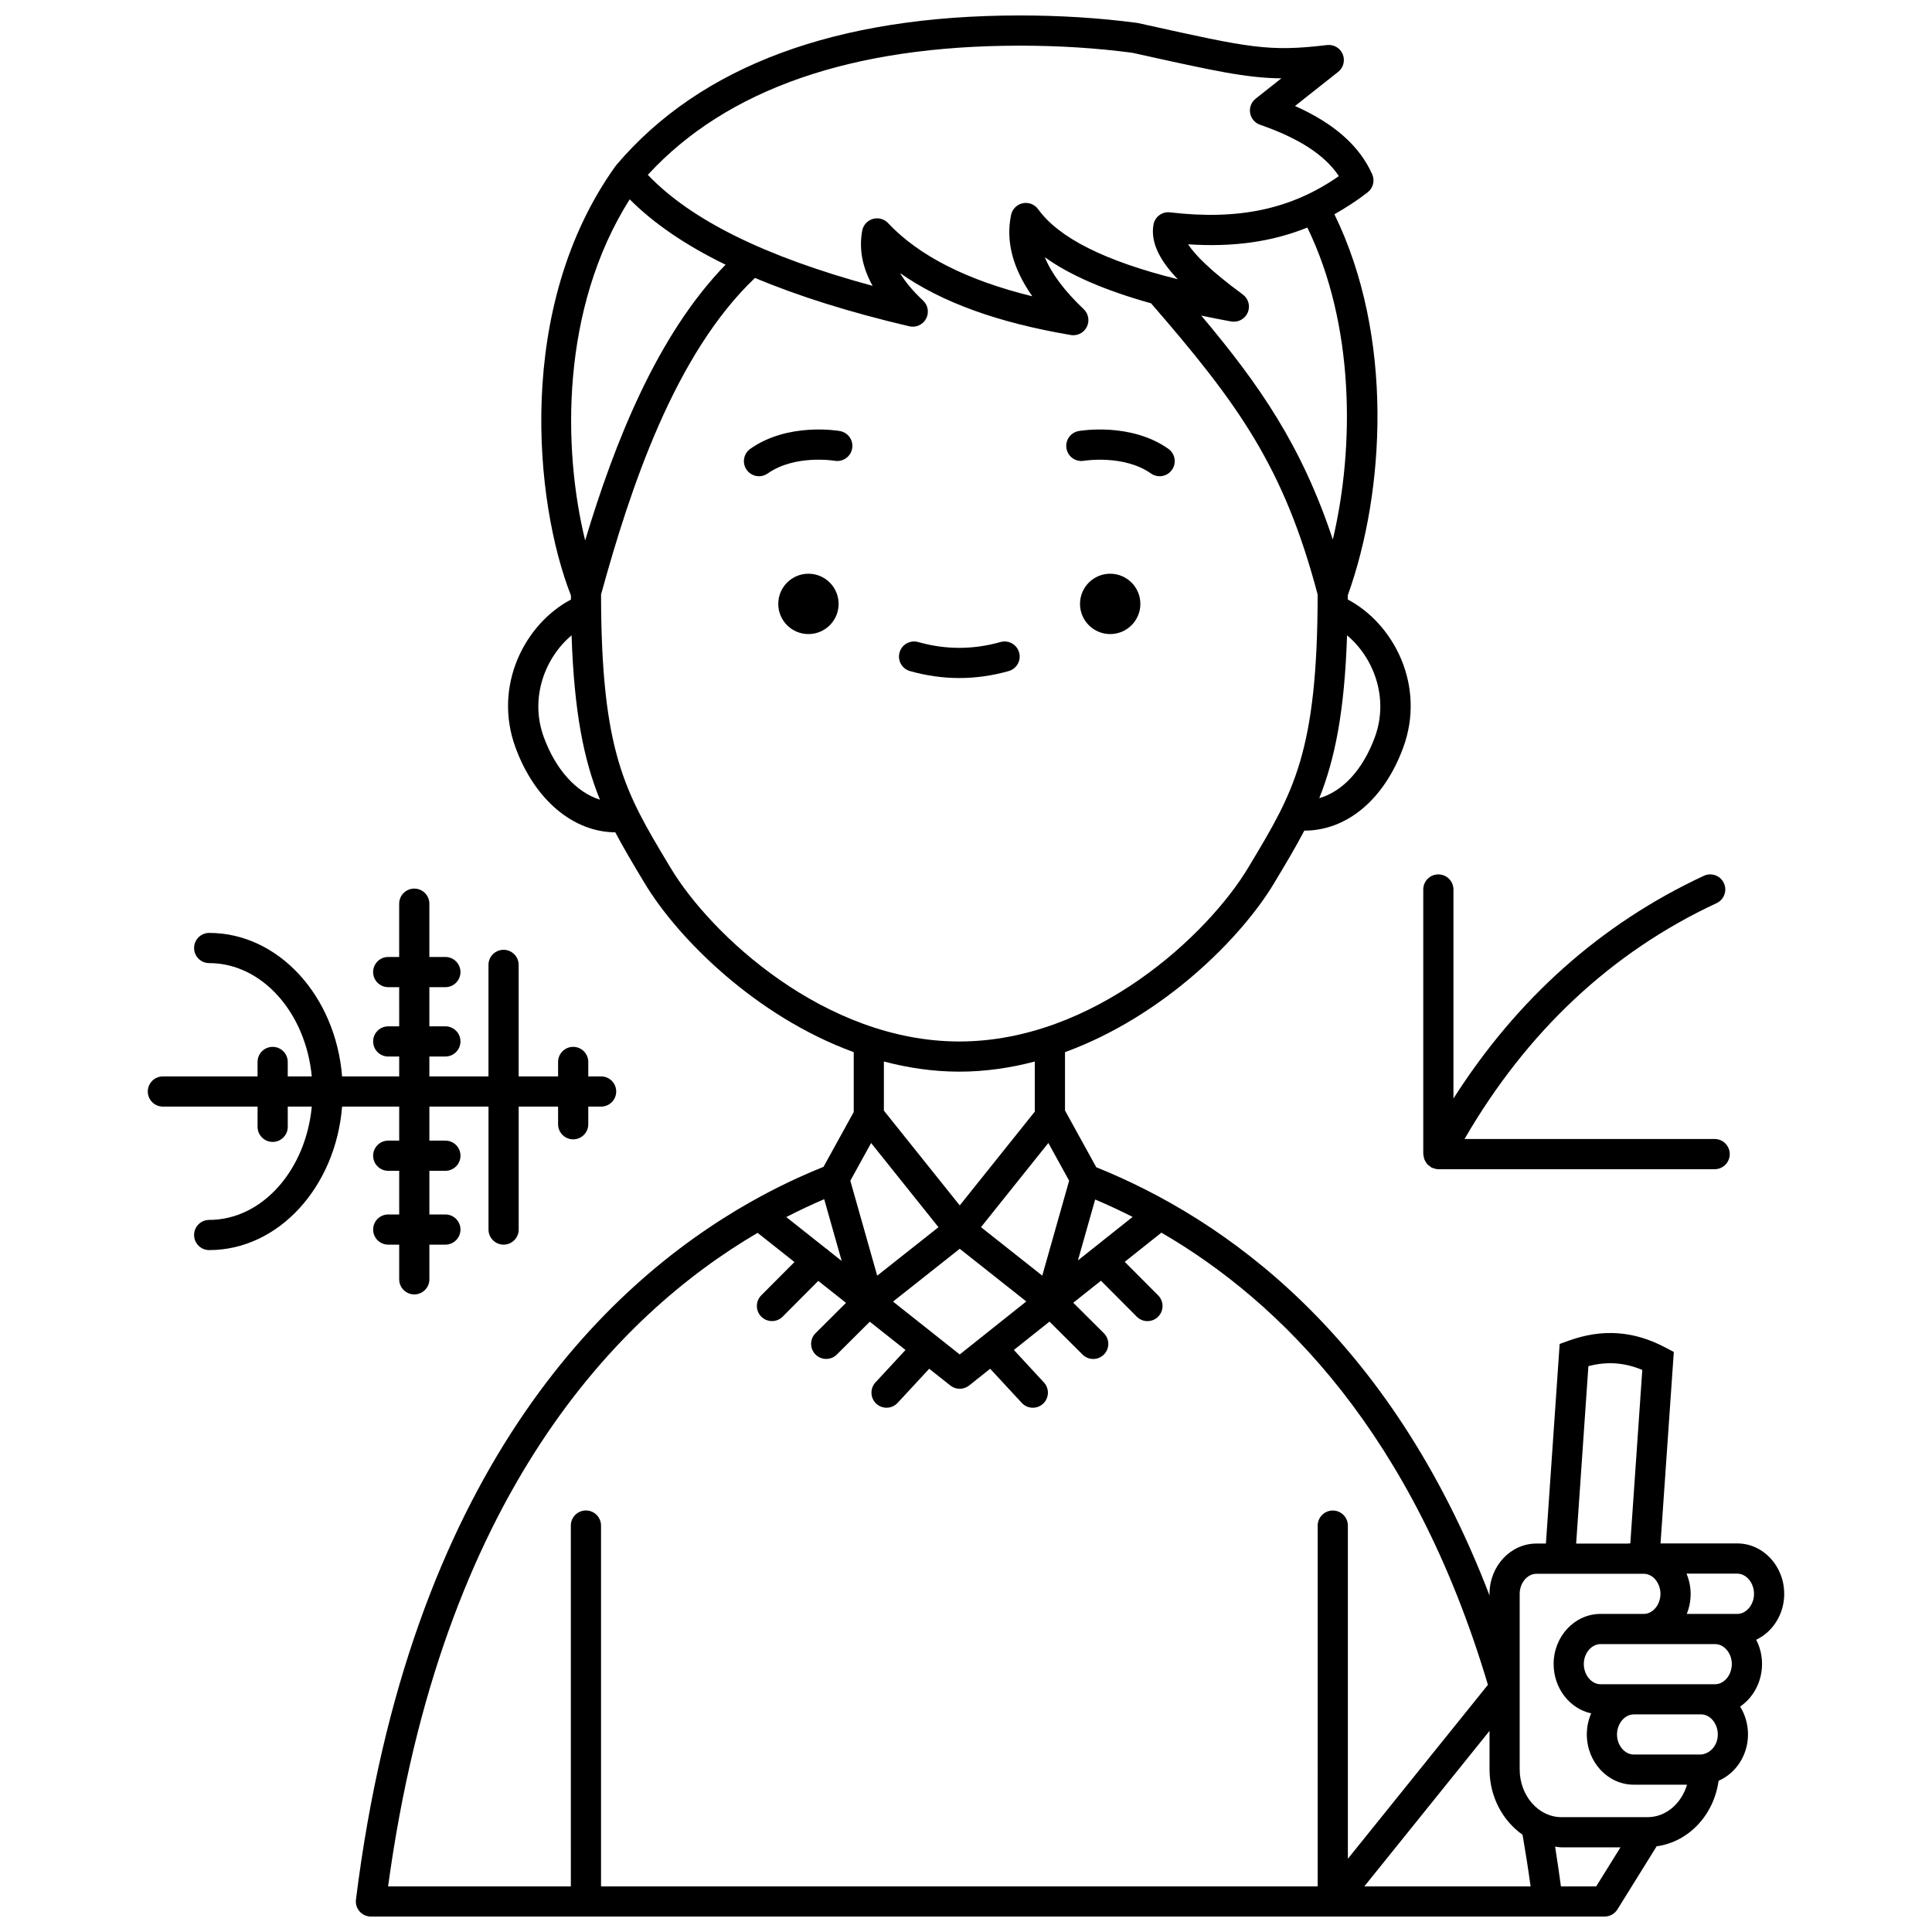 <?xml version="1.0" encoding="UTF-8"?>
<!-- Uploaded to: ICON Repo, www.iconrepo.com, Generator: ICON Repo Mixer Tools -->
<svg width="800px" height="800px" version="1.1" viewBox="144 144 512 512" xmlns="http://www.w3.org/2000/svg">
 <defs>
  <clipPath id="a">
   <path d="m238 148.09h379v503.81h-379z"/>
  </clipPath>
 </defs>
 <path d="m446.21 304.04c0 4.418-3.582 7.996-8 7.996-4.414 0-7.996-3.578-7.996-7.996 0-4.418 3.582-7.996 7.996-7.996 4.418 0 8 3.578 8 7.996"/>
 <path d="m431.26 266.11c0.094-0.023 10.586-1.691 17.754 3.367 0.699 0.496 1.504 0.73 2.301 0.73 1.254 0 2.496-0.586 3.269-1.695 1.273-1.809 0.84-4.297-0.965-5.574-9.977-7.031-23.195-4.805-23.75-4.707-2.176 0.383-3.625 2.453-3.242 4.629 0.383 2.18 2.453 3.625 4.633 3.25z"/>
 <path d="m366.24 304.04c0 4.418-3.578 7.996-7.996 7.996-4.418 0-7.996-3.578-7.996-7.996 0-4.418 3.578-7.996 7.996-7.996 4.418 0 7.996 3.578 7.996 7.996"/>
 <path d="m366.59 258.23c-0.559-0.098-13.773-2.328-23.75 4.707-1.805 1.273-2.238 3.766-0.965 5.574 0.777 1.105 2.016 1.695 3.269 1.695 0.797 0 1.598-0.234 2.301-0.73 7.223-5.09 17.66-3.387 17.766-3.363 2.16 0.355 4.238-1.074 4.617-3.246 0.391-2.18-1.062-4.25-3.238-4.637z"/>
 <path d="m411.32 321.84c2.125-0.602 3.359-2.812 2.754-4.934-0.602-2.129-2.805-3.348-4.934-2.758-7.262 2.055-14.551 2.055-21.812 0-2.133-0.59-4.34 0.633-4.934 2.758-0.602 2.125 0.633 4.336 2.754 4.934 4.344 1.227 8.746 1.848 13.082 1.848 4.344 0 8.75-0.625 13.09-1.848z"/>
 <g clip-path="url(#a)">
  <path d="m616.83 566.38c0-7.363-5.582-13.355-12.434-13.355h-20.34l3.519-50.742-2.305-1.215c-8.32-4.391-16.656-4.973-25.492-1.789l-2.453 0.883-3.644 52.895h-2.504c-6.856 0-12.434 5.973-12.434 13.316v0.453c-26.457-68.957-70.098-99.746-104.22-113.49l-8.289-15.043v-15.461c26.137-9.543 46.742-30.324 55.406-44.77l0.527-0.879c2.762-4.606 5.262-8.785 7.484-13.051 11.258-0.016 21.141-8.203 26.211-22.012 6.031-16.398-2.484-32.801-14.684-39.238 0-0.395 0.012-0.758 0.012-1.164 9.848-27.438 12.273-68.492-3.562-100.94 3-1.684 5.938-3.574 8.812-5.805 1.453-1.129 1.945-3.102 1.203-4.785-3.344-7.508-10.066-13.469-20.461-18.098l11.438-9.039c1.402-1.113 1.898-3.016 1.215-4.672-0.684-1.652-2.359-2.644-4.164-2.438-15.5 1.84-20.48 0.73-48.098-5.391l-2.047-0.453c-0.172-0.035-0.383-0.062-0.582-0.078-9.652-1.27-19.973-1.922-30.684-1.922-48.668 0-84.656 13.352-106.96 39.676-0.039 0.043-0.047 0.105-0.082 0.148-0.031 0.043-0.082 0.062-0.117 0.109-26.707 37.262-21.48 89.145-11.809 113.75 0 0.383 0.008 0.727 0.012 1.109-12.203 6.434-20.715 22.84-14.688 39.234 5.09 13.859 15.266 22.367 26.445 22.461 2.164 4.109 4.578 8.16 7.25 12.605l0.527 0.875c8.668 14.445 29.27 35.227 55.406 44.77v15.863l-8.008 14.531c-5.797 2.328-12.176 5.285-18.918 9.078-0.094 0.043-0.176 0.094-0.27 0.145-39.43 22.262-90.668 72.504-104.72 184.96-0.145 1.141 0.211 2.281 0.969 3.144 0.758 0.859 1.852 1.352 3 1.352h311.88 0.008 15.043c1.383 0 2.668-0.715 3.398-1.887l10.395-16.727c8.461-1.156 15.168-8.266 16.414-17.359 4.598-2.016 7.797-6.785 7.797-12.293 0-2.727-0.77-5.266-2.082-7.383 3.484-2.371 5.801-6.547 5.801-11.297 0-2.324-0.562-4.508-1.547-6.41 4.371-2.062 7.43-6.746 7.43-12.18zm-51.891-60.336c4.934-1.297 9.578-0.969 14.285 1.004l-3.176 45.98h-0.484c-0.066 0-0.125 0.035-0.191 0.039h-13.676zm-135.28-28.02 4.57-16.145c3.234 1.375 6.547 2.898 9.922 4.617zm-31.32 24.918-17.68-14.008 17.68-13.992 17.641 13.957zm-34.844-27.598c-0.035-0.039-0.047-0.094-0.09-0.133-0.141-0.141-0.32-0.199-0.477-0.312l-10.562-8.367c3.488-1.797 6.856-3.371 10.055-4.731l4.633 16.367zm56.715 6.711-16.238-12.844 17.852-22.312 5.508 9.996zm88.133-142.68c-3.176 8.641-8.539 14.375-14.723 16.148 4.125-10.324 6.691-22.824 7.363-43.156 6.961 5.793 11.211 16.539 7.359 27.008zm-11.133-52.395c-8.266-24.902-19.387-40.941-34.863-59.348 2.547 0.539 5.176 1.062 7.918 1.562 1.801 0.332 3.652-0.641 4.391-2.348 0.738-1.711 0.199-3.707-1.305-4.805-8.617-6.32-12.684-10.531-14.5-13.297 11.914 0.785 22.203-0.641 31.609-4.441 12.52 25.734 12.555 58.156 6.75 82.676zm-82.953-130.88c10.41 0 20.434 0.637 29.77 1.883 0.023 0 0.043 0.004 0.066 0.008l1.742 0.383c19.695 4.363 28.449 6.305 37.738 6.387l-6.812 5.387c-1.145 0.906-1.707 2.363-1.465 3.805 0.246 1.441 1.25 2.633 2.637 3.109 10.344 3.582 17.219 8.059 20.875 13.613-12.574 8.773-26.535 11.734-44.723 9.602-2.133-0.258-4.055 1.199-4.41 3.297-0.836 4.883 1.934 9.719 6.449 14.426-19.328-4.816-31.5-10.938-37.02-18.57-0.926-1.285-2.543-1.895-4.074-1.566-1.551 0.332-2.754 1.543-3.082 3.09-1.457 6.961 0.434 14.184 5.629 21.566-17.246-4.215-30.074-10.719-38.238-19.402-0.766-0.82-1.828-1.258-2.914-1.258-0.379 0-0.754 0.051-1.133 0.164-1.445 0.426-2.531 1.633-2.801 3.113-0.891 4.867 0.039 9.754 2.762 14.617-28.559-7.758-48.148-17.441-59.574-29.422 20.906-22.711 54.043-34.23 98.578-34.23zm-103.38 40.723c6.387 6.406 14.812 12.168 25.41 17.324-18.227 18.734-29.441 47.266-37.215 73.078-5.93-24.145-6.578-61.34 11.805-90.402zm-22.758 142.55c-3.848-10.469 0.402-21.211 7.356-27 0.684 20.586 3.297 33.152 7.512 43.547-6.172-1.918-11.672-7.856-14.867-16.547zm33.574 34.586-0.527-0.879c-11.488-19.133-17.828-29.734-17.883-71.527 7.856-28.574 19.598-63.734 40.793-83.902 11.48 4.832 25.055 9.094 40.902 12.824 1.762 0.402 3.582-0.406 4.438-2.004 0.859-1.594 0.535-3.566-0.785-4.805-2.688-2.519-4.727-4.949-6.121-7.305 10.992 7.738 25.926 13.148 45.262 16.422 0.223 0.039 0.449 0.055 0.668 0.055 1.496 0 2.894-0.84 3.578-2.211 0.785-1.574 0.453-3.481-0.824-4.688-5.094-4.832-8.535-9.438-10.309-13.777 6.656 4.793 15.977 8.812 28.156 12.219 23.176 26.719 35.215 43.391 44.148 77.184-0.051 41.781-6.398 52.379-17.887 71.516l-0.527 0.879c-10.68 17.805-40.906 46.043-76.543 46.043-35.633 0-65.863-28.238-76.539-46.043zm76.539 54.039c6.887 0 13.57-0.996 19.992-2.684v13.285l-19.883 24.848-20.102-25.121v-13.016c6.426 1.691 13.109 2.688 19.992 2.688zm-23.379 18.91 17.852 22.312-16.238 12.844-7.121-25.16zm-30.082 23.809 9.766 7.734-8.793 8.824c-1.562 1.566-1.555 4.094 0.008 5.656 0.781 0.777 1.805 1.168 2.824 1.168 1.027 0 2.051-0.391 2.832-1.176l9.441-9.473 7.352 5.824-8.07 8.027c-1.566 1.559-1.574 4.086-0.016 5.652 0.781 0.785 1.809 1.176 2.836 1.176 1.02 0 2.043-0.387 2.82-1.168l8.738-8.695 9.457 7.492-7.953 8.59c-1.504 1.621-1.406 4.152 0.215 5.648 0.77 0.711 1.746 1.062 2.719 1.062 1.074 0 2.148-0.434 2.93-1.285l8.371-9.039 5.602 4.438c0.727 0.578 1.605 0.867 2.488 0.867 0.879 0 1.758-0.289 2.488-0.867l5.582-4.438 8.367 9.043c0.785 0.852 1.859 1.285 2.93 1.285 0.973 0 1.945-0.352 2.719-1.062 1.621-1.5 1.719-4.031 0.215-5.648l-7.953-8.602 9.438-7.508 8.766 8.73c0.777 0.777 1.801 1.168 2.82 1.168 1.027 0 2.055-0.391 2.836-1.176 1.559-1.566 1.551-4.094-0.016-5.652l-8.109-8.07 7.34-5.836 9.492 9.527c0.781 0.785 1.805 1.176 2.832 1.176 1.02 0 2.043-0.387 2.824-1.168 1.562-1.559 1.57-4.09 0.008-5.656l-8.855-8.887 9.719-7.734c31.707 18.395 66.723 53.383 86.531 119.83l-37.113 46.09v-88.281c0-2.207-1.789-4-4-4-2.211 0-4 1.793-4 4l-0.004 95.613h-189.92v-95.629c0-2.207-1.789-4-4-4-2.211 0-4 1.793-4 4l0.004 95.629h-48.434c14.141-103.91 60.957-151.52 97.926-173.2zm160.78 173.2 33.188-41.211v10.184c0 7.273 3.5 13.648 8.754 17.332 0.773 4.5 1.5 9.07 2.133 13.695zm61.453 0h-9.344c-0.473-3.543-0.988-7.055-1.543-10.539 0.566 0.055 1.117 0.188 1.695 0.188h15.629zm13.637-18.352h-22.832c-6.106 0-11.078-5.688-11.078-12.676v-20.93c0.012-0.078-0.004-0.16 0-0.238v-25.336c0-2.883 2.035-5.316 4.438-5.316h28.516c1.059 0.02 2.113 0.527 2.875 1.371 0.953 1.074 1.477 2.477 1.477 3.945 0 2.883-2.016 5.316-4.398 5.316h-11.477c-6.856 0-12.434 5.953-12.434 13.273 0 6.449 4.273 11.844 9.945 13.086-0.738 1.699-1.148 3.594-1.148 5.586 0 7.34 5.582 13.316 12.434 13.316h14.117c-1.477 4.984-5.57 8.602-10.434 8.602zm-3.676-27.23c0.008 0 0.012-0.004 0.02-0.004h17.832c0.008 0 0.012 0.004 0.02 0.004 2.383 0 4.398 2.434 4.398 5.316 0 2.676-1.773 5.012-4.398 5.316h-17.875c-2.406 0-4.438-2.434-4.438-5.316s2.035-5.316 4.441-5.316zm21.551-7.996h-3.672c-0.008 0-0.012-0.004-0.02-0.004h-17.875c-0.008 0-0.012 0.004-0.02 0.004h-8.766c-2.406 0-4.438-2.453-4.438-5.359 0-2.859 2.035-5.277 4.438-5.277h30.348c2.406 0 4.438 2.414 4.438 5.277 0.004 2.902-2.027 5.359-4.434 5.359zm5.879-18.633h-13.387c0.664-1.633 1.031-3.426 1.031-5.316 0-1.863-0.395-3.672-1.094-5.359h13.449c2.406 0 4.438 2.453 4.438 5.359 0 2.879-2.035 5.316-4.438 5.316z"/>
 </g>
 <path d="m521.46 451.21c0.09 0.242 0.223 0.453 0.355 0.668 0.133 0.219 0.246 0.438 0.426 0.629 0.188 0.211 0.414 0.363 0.648 0.531 0.148 0.109 0.25 0.258 0.418 0.344 0.066 0.035 0.145 0.047 0.211 0.078 0.094 0.043 0.184 0.07 0.281 0.109 0.453 0.168 0.914 0.281 1.379 0.281h0.004 73.219c2.211 0 4-1.793 4-4 0-2.207-1.789-4-4-4h-66.289c16.48-28.426 38.879-49.5 66.797-62.504 2.004-0.934 2.871-3.312 1.934-5.312-0.926-2-3.297-2.875-5.309-1.934-27.219 12.676-49.469 32.516-66.355 59.023v-55.398c0-2.207-1.789-4-4-4-2.211 0-4 1.793-4 4v70.129c0 0.188 0.082 0.352 0.109 0.531 0.043 0.285 0.07 0.555 0.172 0.824z"/>
 <path d="m249.79 437.26v9.016h-2.906c-2.211 0-4 1.793-4 4 0 2.207 1.789 4 4 4h2.906v11.57h-2.906c-2.211 0-4 1.793-4 4 0 2.207 1.789 4 4 4h2.906v9.188c0 2.207 1.789 4 4 4 2.211 0 4-1.793 4-4v-9.188h4.242c2.211 0 4-1.793 4-4 0-2.207-1.789-4-4-4h-4.242v-11.57h4.242c2.211 0 4-1.793 4-4 0-2.207-1.789-4-4-4h-4.242v-9.016h15.668v32.582c0 2.207 1.789 4 4 4 2.211 0 4-1.793 4-4v-32.582h10.441v4.68c0 2.207 1.789 4 4 4 2.211 0 4-1.793 4-4v-4.68h3.402c2.211 0 4-1.793 4-4s-1.789-4-4-4h-3.402v-3.832c0-2.207-1.789-4-4-4-2.211 0-4 1.793-4 4v3.832h-10.449v-29.551c0-2.207-1.789-4-4-4s-4 1.793-4 4v29.551h-15.668l0.004-5.273h4.242c2.211 0 4-1.793 4-4s-1.789-4-4-4h-4.242v-10.379h4.242c2.211 0 4-1.793 4-4s-1.789-4-4-4h-4.242v-14.121c0-2.207-1.789-4-4-4-2.211 0-4 1.793-4 4v14.121h-2.906c-2.211 0-4 1.793-4 4s1.789 4 4 4h2.906l0.004 10.383h-2.906c-2.211 0-4 1.793-4 4 0 2.207 1.789 4 4 4h2.906v5.273h-15.133c-1.703-21.305-16.84-38.031-35.223-38.031-2.211 0-4 1.793-4 4s1.789 4 4 4c14.016 0 25.59 13.148 27.191 30.031l-6.371-0.004v-3.832c0-2.207-1.789-4-4-4-2.211 0-4 1.793-4 4v3.832h-25.09c-2.211 0-4 1.793-4 4s1.789 4 4 4h25.094v5.359c0 2.207 1.789 4 4 4 2.211 0 4-1.793 4-4v-5.359h6.367c-1.598 16.883-13.172 30.027-27.191 30.027-2.211 0-4 1.793-4 4 0 2.207 1.789 4 4 4 18.383 0 33.52-16.727 35.223-38.027z"/>
</svg>